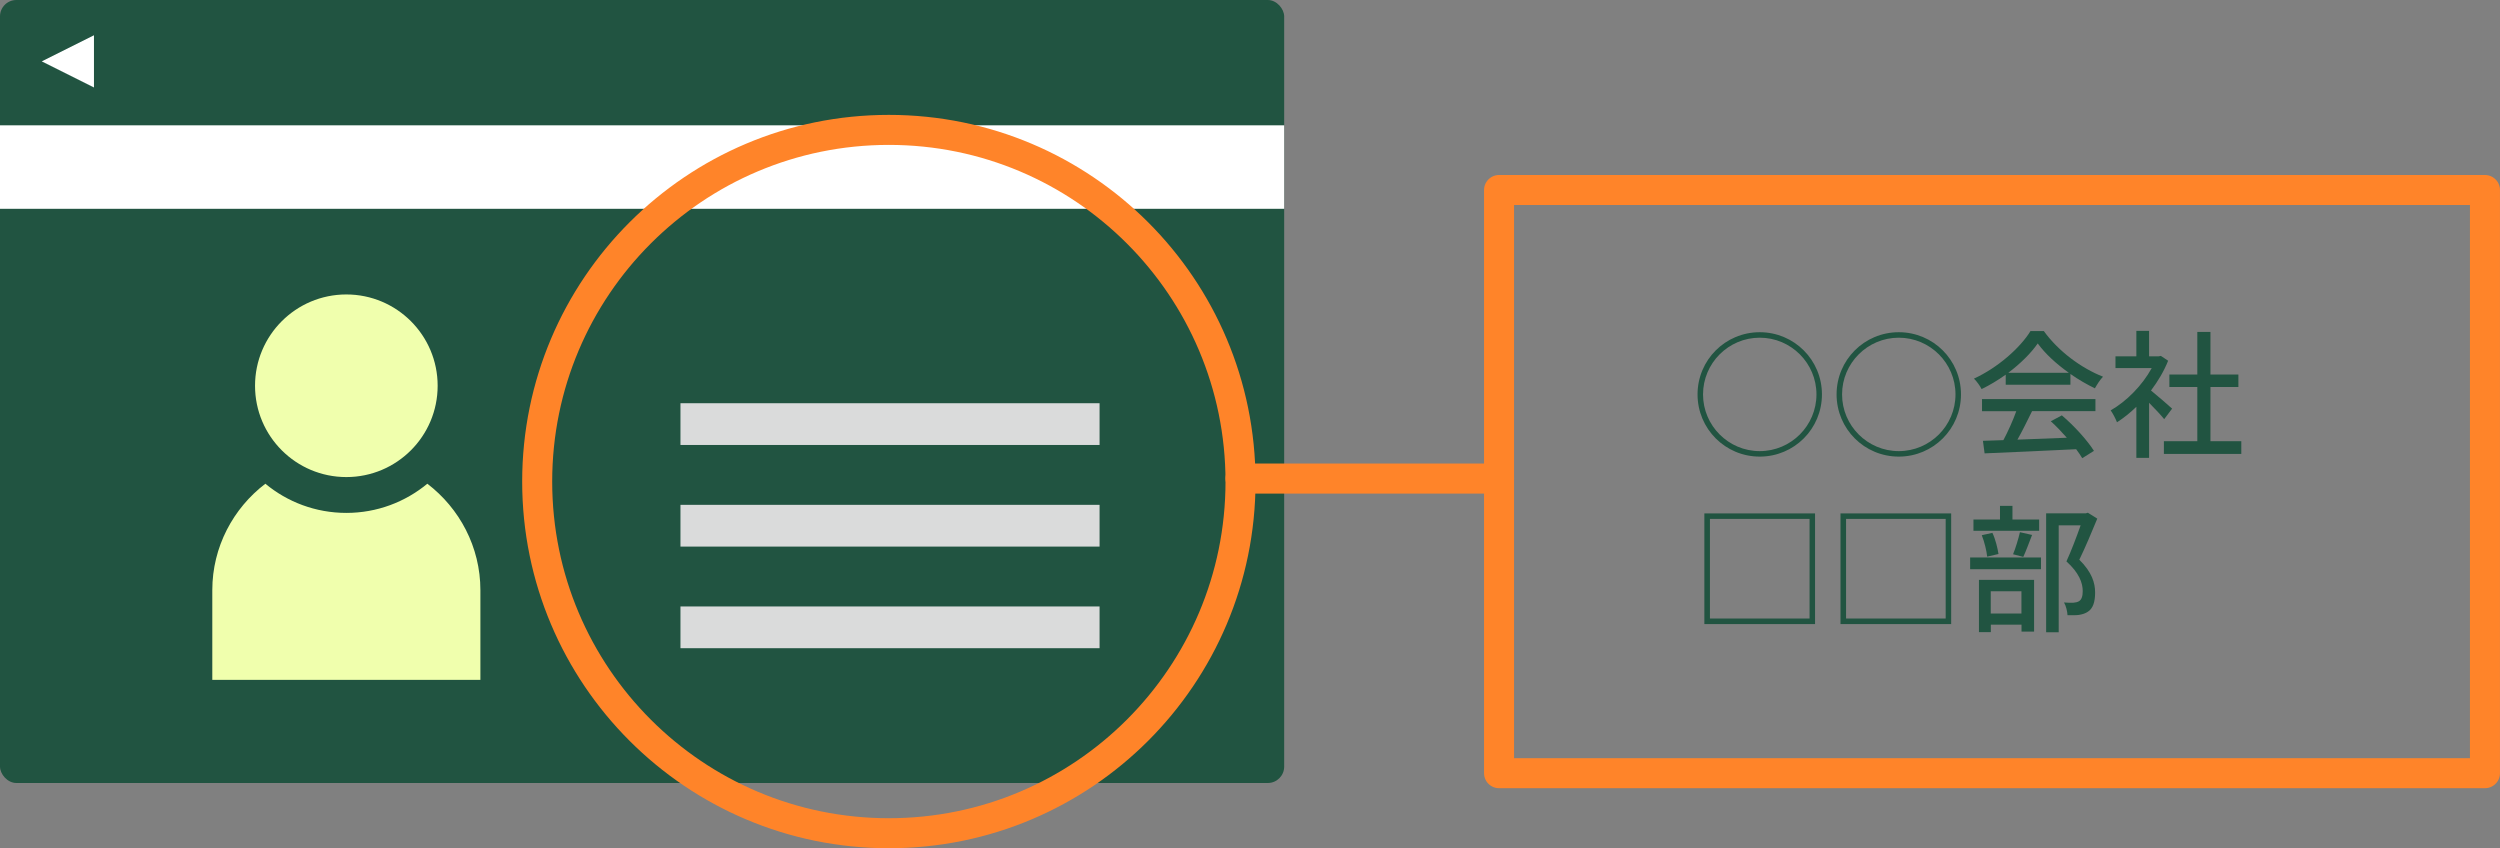 <?xml version="1.0" encoding="UTF-8"?>
<svg id="_レイヤー_2" data-name="レイヤー 2" xmlns="http://www.w3.org/2000/svg" viewBox="0 0 300.64 102.01">
  <rect x="0" y="0" width="300.64" height="102.01" fill="#808080" stroke="none"/>
  <defs>
    <style>
      .cls-1 {
        fill: #fff;
      }

      .cls-1, .cls-2, .cls-3, .cls-4 {
        stroke-width: 0px;
      }

      .cls-2 {
        fill: #215441;
      }

      .cls-3 {
        fill: #dadbdb;
      }

      .cls-5 {
        fill: none;
        stroke: #ff8429;
        stroke-linecap: round;
        stroke-linejoin: round;
        stroke-width: 3.61px;
      }

      .cls-4 {
        fill: #f0ffad;
      }
    </style>
  </defs>
  <g id="_レイヤー_1-2" data-name="レイヤー 1">
    <g>
      <g>
        <rect class="cls-2" x="0" y="0" width="154.43" height="94.16" rx="1.97" ry="1.97"/>
        <rect class="cls-1" y="15.07" width="154.43" height="10.04"/>
        <polygon class="cls-1" points="5.02 7.38 11.3 10.52 11.3 4.24 5.02 7.38"/>
        <g>
          <path class="cls-4" d="m51.39,58.17c-2.65,2.19-6.04,3.51-9.74,3.51s-7.1-1.32-9.74-3.51c-3.86,2.95-6.38,7.59-6.38,12.8v10.79h32.24v-10.79c0-5.21-2.52-9.85-6.38-12.8Z"/>
          <circle class="cls-4" cx="41.65" cy="46.39" r="10.98"/>
        </g>
        <rect class="cls-3" x="81.83" y="48.49" width="50.4" height="5.02"/>
        <rect class="cls-3" x="81.83" y="60.71" width="50.4" height="5.02"/>
        <rect class="cls-3" x="81.83" y="72.93" width="50.4" height="5.02"/>
      </g>
      <circle class="cls-5" cx="106.89" cy="57.91" r="42.29"/>
      <line class="cls-5" x1="149.18" y1="57.55" x2="180.27" y2="57.55"/>
      <rect class="cls-5" x="180.27" y="22.85" width="118.56" height="70.13"/>
      <g>
        <path class="cls-2" d="m204.14,47.43c0-4.14,3.34-7.48,7.48-7.48s7.48,3.34,7.48,7.48-3.34,7.48-7.48,7.48-7.48-3.34-7.48-7.48Zm7.48,6.82c3.76,0,6.82-3.06,6.82-6.82s-3.06-6.82-6.82-6.82-6.82,3.06-6.82,6.82,3.06,6.82,6.82,6.82Z"/>
        <path class="cls-2" d="m220.86,47.43c0-4.14,3.34-7.48,7.48-7.48s7.48,3.34,7.48,7.48-3.34,7.48-7.48,7.48-7.48-3.34-7.48-7.48Zm7.48,6.82c3.76,0,6.82-3.06,6.82-6.82s-3.06-6.82-6.82-6.82-6.82,3.06-6.82,6.82,3.06,6.82,6.82,6.82Z"/>
        <path class="cls-2" d="m241.19,45.06c-.91.65-1.9,1.25-2.89,1.73-.17-.35-.58-.93-.92-1.26,2.84-1.3,5.56-3.69,6.8-5.72h1.6c1.76,2.44,4.52,4.47,7.12,5.49-.37.38-.71.93-.98,1.4-.96-.47-1.98-1.05-2.94-1.73v1.3h-7.78v-1.2Zm-2.86,2.93h13.66v1.45h-7.62c-.55,1.11-1.16,2.36-1.76,3.43,1.85-.07,3.91-.15,5.94-.23-.62-.7-1.28-1.4-1.93-1.98l1.33-.71c1.51,1.28,3.09,3.04,3.86,4.27l-1.41.88c-.18-.32-.43-.68-.73-1.08-3.96.2-8.18.38-11.01.5l-.2-1.51,2.46-.08c.55-1.03,1.15-2.36,1.55-3.48h-4.12v-1.45Zm10.46-3.16c-1.5-1.06-2.86-2.31-3.74-3.53-.8,1.16-2.06,2.41-3.54,3.53h7.29Z"/>
        <path class="cls-2" d="m260.25,50.4c-.38-.48-1.13-1.28-1.81-1.96v6.62h-1.53v-6.14c-.75.73-1.55,1.36-2.33,1.86-.15-.4-.53-1.13-.76-1.43,1.9-1.08,3.81-3.01,4.94-5.09h-4.36v-1.41h2.51v-3.06h1.53v3.06h1.15l.27-.05.87.58c-.5,1.26-1.23,2.48-2.06,3.58.78.63,2.16,1.83,2.54,2.18l-.95,1.26Zm9.28,2.66v1.53h-9.31v-1.53h4.02v-6.52h-3.36v-1.5h3.36v-5.12h1.58v5.12h3.36v1.5h-3.36v6.52h3.71Z"/>
        <path class="cls-2" d="m218.27,61.74v13.31h-13.31v-13.31h13.31Zm-12.64,12.64h11.98v-11.98h-11.98v11.98Z"/>
        <path class="cls-2" d="m234.64,61.74v13.31h-13.31v-13.31h13.31Zm-12.64,12.64h11.98v-11.98h-11.98v11.98Z"/>
        <path class="cls-2" d="m236.92,67.04h8.52v1.41h-8.52v-1.41Zm8.3-3.21h-7.9v-1.35h3.19v-1.65h1.5v1.65h3.21v1.35Zm-7.25,5.9h6.64v6.22h-1.51v-.83h-3.69v.9h-1.43v-6.29Zm1-2.79c-.07-.7-.33-1.78-.65-2.58l1.28-.28c.37.78.63,1.86.73,2.54l-1.36.32Zm.43,4.16v2.68h3.69v-2.68h-3.69Zm2.68-4.44c.3-.72.65-1.88.83-2.66l1.46.33c-.37.93-.73,1.96-1.06,2.64l-1.23-.32Zm10.13-4.29c-.65,1.58-1.45,3.49-2.16,4.94,1.53,1.51,1.9,2.81,1.9,3.94s-.25,1.9-.85,2.3c-.32.22-.68.33-1.11.4-.38.05-.9.03-1.36.03-.02-.45-.17-1.1-.42-1.53.43.03.83.05,1.13.03.27-.02.48-.07.67-.18.33-.2.45-.63.45-1.23,0-.96-.43-2.18-1.96-3.56.6-1.3,1.25-3.04,1.71-4.34h-2.64v12.86h-1.51v-14.3h4.77l.25-.07,1.15.72Z"/>
      </g>
    </g>
  </g>
</svg>